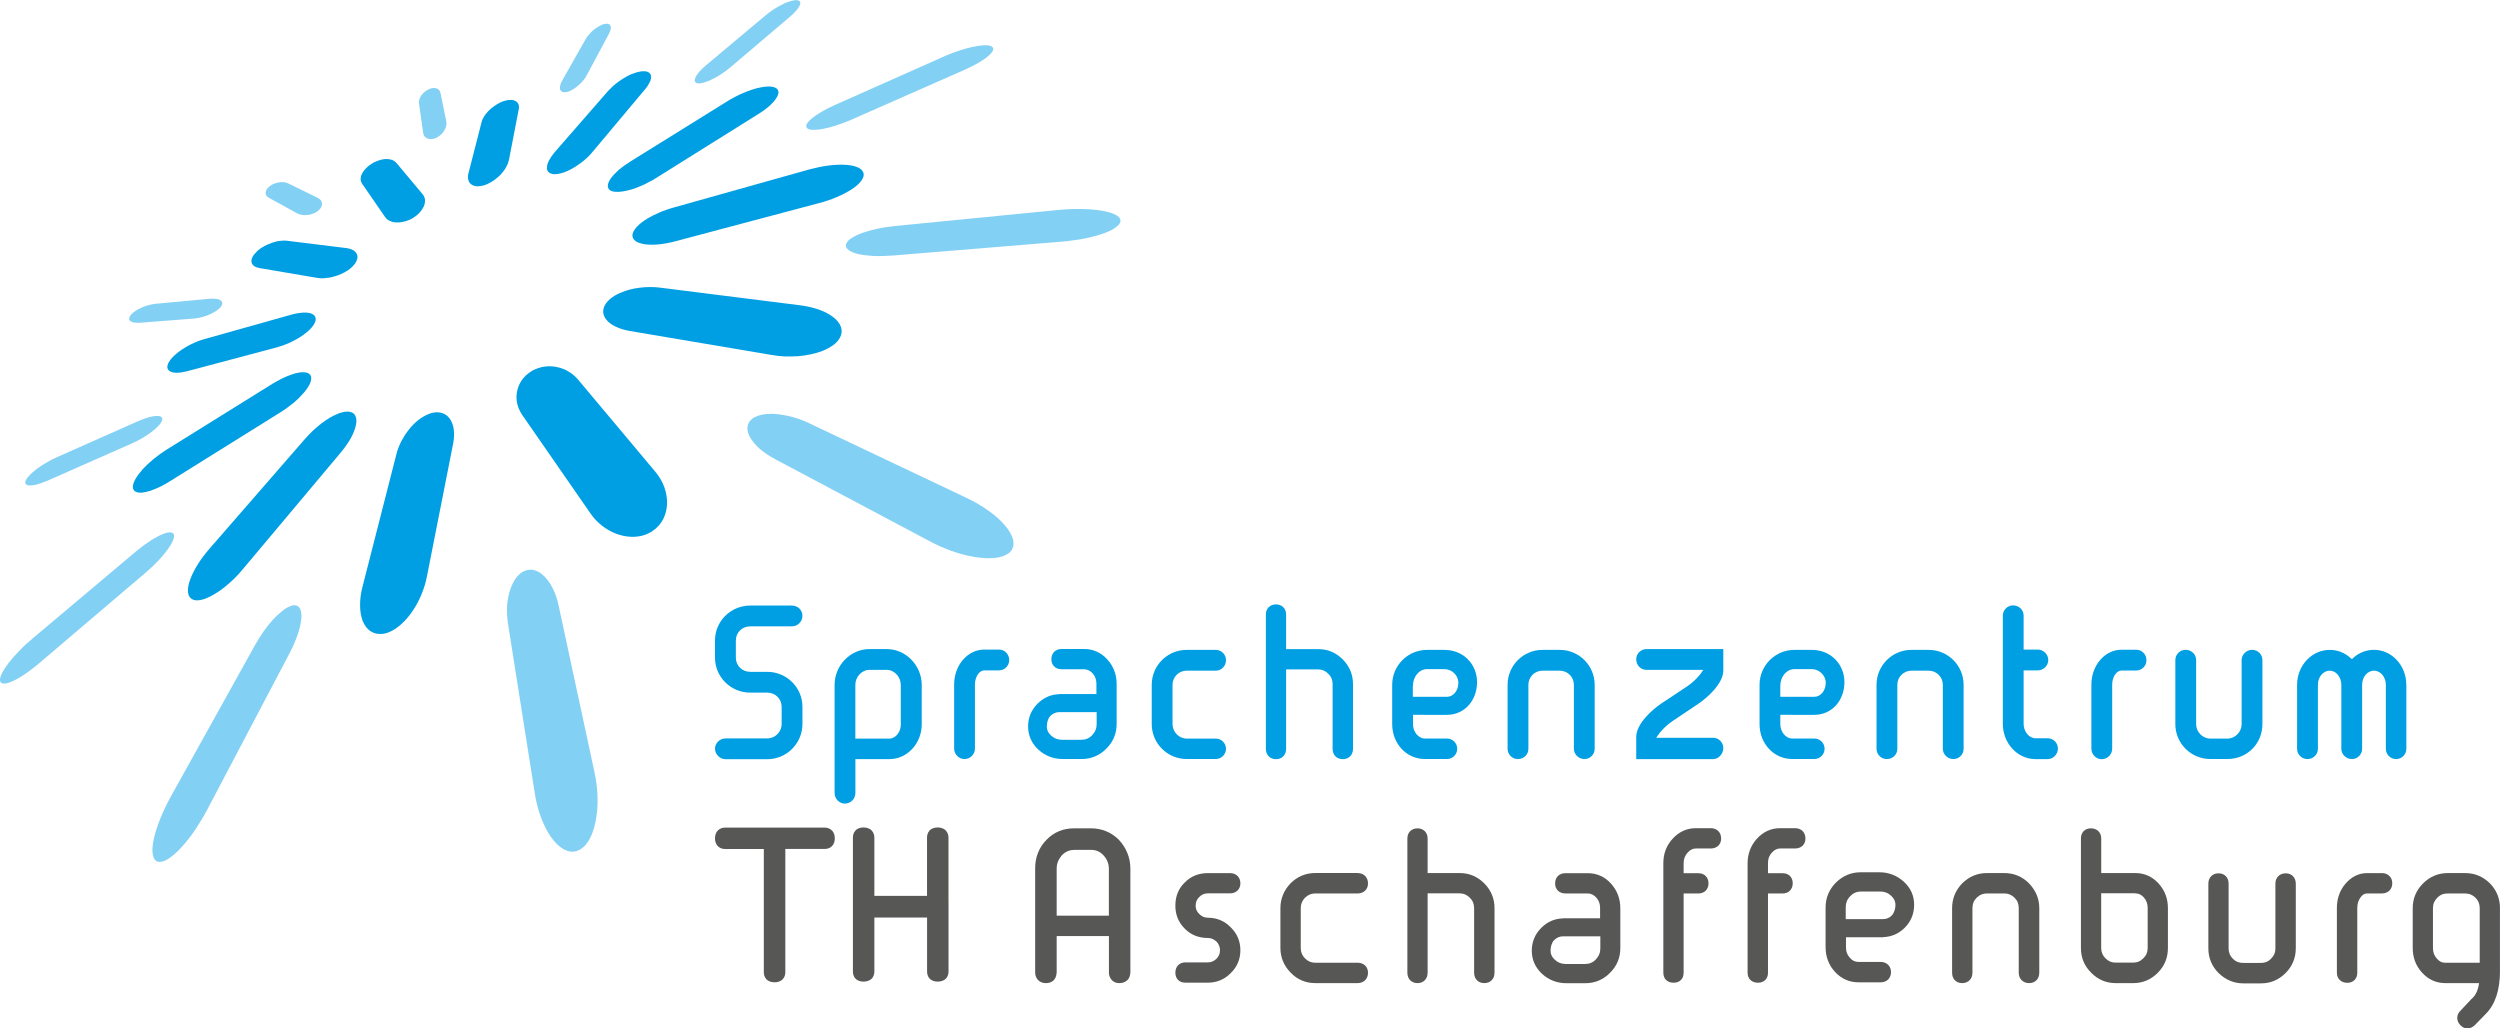 <?xml version="1.0" encoding="UTF-8"?>
<!-- Generator: Adobe Illustrator 26.0.2, SVG Export Plug-In . SVG Version: 6.00 Build 0)  -->
<svg xmlns="http://www.w3.org/2000/svg" xmlns:xlink="http://www.w3.org/1999/xlink" version="1.1" id="Ebene_1" x="0px" y="0px" viewBox="0 0 495.21 203.71" style="enable-background:new 0 0 495.21 203.71;" xml:space="preserve">
<style type="text/css">
	.st0{fill:#83D0F5;}
	.st1{fill:#009FE3;}
	.st2{clip-path:url(#SVGID_00000035532154068299449790000003019276591595604402_);}
	.st3{clip-path:url(#SVGID_00000078008784677472209580000006613638010380848015_);fill:#575756;}
</style>
<g>
	<g>
		<path class="st0" d="M84.86,17.72c-0.29,0.14-0.56,0.32-0.8,0.52c-0.24,0.2-0.45,0.45-0.62,0.68c-0.18,0.26-0.29,0.51-0.37,0.79    c-0.08,0.25-0.13,0.53-0.08,0.75l0.83,5.86c0.04,0.26,0.13,0.5,0.27,0.7c0.18,0.19,0.37,0.34,0.62,0.42    c0.23,0.1,0.49,0.14,0.8,0.12c0.29-0.03,0.59-0.1,0.92-0.26c0.32-0.16,0.64-0.37,0.9-0.61c0.27-0.24,0.5-0.52,0.66-0.81    c0.19-0.29,0.31-0.59,0.38-0.89c0.07-0.3,0.09-0.6,0.05-0.87l-1.17-5.71c-0.04-0.24-0.15-0.44-0.29-0.59    c-0.14-0.16-0.33-0.26-0.55-0.33c-0.22-0.06-0.47-0.07-0.74-0.04C85.41,17.49,85.14,17.57,84.86,17.72"></path>
		<path class="st0" d="M54.09,36.48c-0.04,0.03-0.09,0.06-0.17,0.08c-0.04,0.04-0.1,0.05-0.15,0.09c-0.05,0.03-0.09,0.07-0.15,0.09    c-0.04,0.04-0.11,0.07-0.14,0.11c-0.26,0.18-0.46,0.39-0.61,0.61c-0.14,0.21-0.22,0.43-0.24,0.64c-0.04,0.22,0.02,0.42,0.11,0.61    c0.11,0.18,0.27,0.34,0.51,0.46l5.62,3.1c0.23,0.12,0.48,0.21,0.76,0.26c0.26,0.07,0.57,0.09,0.86,0.09    c0.29-0.01,0.61-0.06,0.88-0.1c0.31-0.08,0.63-0.19,0.89-0.31c0.05-0.03,0.14-0.06,0.19-0.09c0.05-0.04,0.1-0.06,0.16-0.09    c0.06-0.05,0.12-0.07,0.18-0.12c0.07-0.03,0.12-0.07,0.16-0.11c0.29-0.22,0.51-0.47,0.65-0.7c0.13-0.24,0.19-0.49,0.19-0.73    c-0.01-0.23-0.07-0.46-0.22-0.66c-0.15-0.22-0.38-0.37-0.64-0.52l-5.86-2.87c-0.19-0.1-0.42-0.16-0.67-0.2    c-0.24-0.04-0.49-0.06-0.76-0.04c-0.27,0.02-0.53,0.06-0.8,0.14C54.58,36.27,54.33,36.37,54.09,36.48"></path>
		<path class="st0" d="M118.96,5.05c-0.28,0.12-0.57,0.29-0.85,0.49c-0.3,0.19-0.56,0.41-0.84,0.65c-0.24,0.25-0.49,0.51-0.71,0.78    c-0.23,0.27-0.42,0.56-0.59,0.85l-4.58,8.09c-0.22,0.38-0.37,0.73-0.42,1.06c-0.08,0.3-0.07,0.57,0,0.78    c0.08,0.22,0.24,0.37,0.44,0.45c0.21,0.1,0.5,0.1,0.84,0.03c0.05-0.02,0.1-0.02,0.17-0.05c0.07-0.01,0.13-0.05,0.18-0.05    c0.08-0.02,0.13-0.04,0.21-0.06c0.04-0.04,0.1-0.07,0.18-0.09c0.29-0.14,0.61-0.33,0.93-0.55c0.3-0.23,0.62-0.48,0.93-0.76    c0.28-0.27,0.56-0.57,0.81-0.89c0.25-0.32,0.46-0.64,0.61-0.96l4.37-8.16c0.18-0.36,0.3-0.68,0.34-0.94    c0.07-0.26,0.01-0.48-0.07-0.65c-0.09-0.17-0.25-0.29-0.44-0.34c-0.22-0.04-0.5-0.04-0.81,0.03c-0.05,0-0.12,0.03-0.16,0.04    c-0.05,0.02-0.12,0.04-0.18,0.07c-0.06,0-0.11,0.04-0.17,0.06C119.07,4.98,119.02,5.01,118.96,5.05"></path>
		<path class="st0" d="M27.89,61.01c-0.2,0.08-0.41,0.19-0.59,0.3c-0.19,0.1-0.36,0.22-0.53,0.32c-0.16,0.11-0.31,0.23-0.45,0.35    c-0.13,0.11-0.26,0.22-0.35,0.35c-0.23,0.24-0.33,0.49-0.38,0.7c-0.03,0.21,0.04,0.39,0.18,0.51c0.17,0.17,0.39,0.27,0.72,0.33    c0.3,0.06,0.69,0.08,1.15,0.07L38.4,63.1c0.27-0.02,0.54-0.06,0.83-0.11c0.27-0.07,0.55-0.12,0.84-0.19    c0.27-0.08,0.55-0.17,0.83-0.26c0.27-0.1,0.53-0.22,0.78-0.32c0.21-0.12,0.44-0.21,0.63-0.33c0.22-0.11,0.41-0.23,0.58-0.36    c0.17-0.09,0.34-0.23,0.47-0.36c0.16-0.12,0.28-0.25,0.39-0.38c0.19-0.28,0.28-0.52,0.28-0.73c0-0.23-0.12-0.41-0.33-0.56    c-0.2-0.13-0.49-0.25-0.85-0.29c-0.38-0.07-0.81-0.06-1.32-0.03l-10.73,1c-0.25,0.03-0.49,0.07-0.73,0.11    c-0.25,0.05-0.51,0.11-0.76,0.19c-0.24,0.06-0.49,0.14-0.73,0.24C28.37,60.79,28.12,60.89,27.89,61.01"></path>
		<path class="st0" d="M155.33,0.69c-0.3,0.16-0.59,0.3-0.91,0.47c-0.34,0.18-0.64,0.36-0.95,0.55c-0.32,0.2-0.62,0.42-0.92,0.64    c-0.31,0.21-0.59,0.44-0.9,0.69l-11.74,9.84c-0.55,0.46-0.99,0.9-1.36,1.3c-0.37,0.43-0.62,0.8-0.78,1.14    c-0.14,0.32-0.19,0.6-0.13,0.8c0.07,0.2,0.26,0.35,0.57,0.39c0.14,0.02,0.31,0.02,0.47-0.01c0.19-0.01,0.39-0.05,0.6-0.1    c0.21-0.06,0.42-0.12,0.67-0.23c0.24-0.06,0.47-0.17,0.73-0.28c0.31-0.14,0.64-0.31,0.97-0.48c0.33-0.17,0.67-0.38,1.01-0.59    c0.32-0.21,0.66-0.43,0.99-0.68c0.32-0.23,0.65-0.49,0.95-0.74l11.92-10.12c0.53-0.44,0.96-0.87,1.26-1.26    c0.35-0.38,0.54-0.74,0.67-1.02c0.11-0.3,0.11-0.53-0.02-0.69c-0.09-0.18-0.33-0.26-0.69-0.28c-0.12-0.01-0.29,0.01-0.46,0.04    c-0.19,0.04-0.38,0.09-0.59,0.13c-0.21,0.07-0.43,0.14-0.67,0.21C155.81,0.48,155.58,0.58,155.33,0.69"></path>
		<path class="st0" d="M27.49,83.37c-0.02,0-0.03,0-0.05,0.01c-0.02,0.01-0.02,0-0.02,0.02c0,0-0.03,0-0.04,0.02    c-0.01,0-0.03,0-0.04,0.01l-16.13,7.16c-0.7,0.3-1.4,0.68-2.07,1.08c-0.67,0.37-1.29,0.79-1.85,1.21    c-0.56,0.41-1.01,0.83-1.4,1.22c-0.38,0.4-0.66,0.75-0.79,1.08c-0.14,0.31-0.12,0.56,0.03,0.71c0.13,0.18,0.39,0.26,0.77,0.27    c0.36,0.01,0.84-0.04,1.41-0.19c0.56-0.16,1.2-0.39,1.93-0.69c0,0,0.01-0.01,0.03-0.01l0.03-0.01c0.01-0.01,0.03-0.01,0.05-0.02    c0-0.01,0-0.01,0.03-0.01l16.57-7.32c0.77-0.33,1.52-0.73,2.21-1.11c0.7-0.41,1.34-0.84,1.9-1.27c0.55-0.42,1.03-0.84,1.37-1.23    c0.37-0.39,0.6-0.76,0.69-1.06c0.08-0.31,0.01-0.52-0.18-0.66c-0.2-0.15-0.52-0.2-0.95-0.2c-0.42,0.03-0.92,0.11-1.52,0.27    C28.89,82.82,28.21,83.06,27.49,83.37"></path>
		<path class="st0" d="M187.17,11.1c-0.04,0.02-0.05,0.02-0.07,0.03c-0.02,0.01-0.04,0.01-0.05,0.01c-0.03,0.02-0.05,0.02-0.05,0.04    c-0.02,0.01-0.04,0.01-0.04,0.02l-21.7,9.65c-0.97,0.43-1.83,0.87-2.57,1.32c-0.75,0.44-1.39,0.87-1.87,1.28    c-0.5,0.41-0.84,0.8-1.01,1.12c-0.17,0.33-0.16,0.62,0.07,0.82c0.19,0.19,0.59,0.31,1.09,0.34c0.53,0.02,1.19-0.04,1.96-0.18    c0.79-0.14,1.64-0.36,2.54-0.65c0.92-0.28,1.9-0.64,2.88-1.06c0.03,0,0.04-0.01,0.05-0.02c0.02,0,0.03-0.01,0.07-0.03    c0.01,0,0.03,0,0.06,0c0.01-0.03,0.01-0.03,0.04-0.05l22.54-9.93c1.04-0.46,1.98-0.94,2.77-1.41c0.78-0.45,1.44-0.9,1.92-1.34    c0.49-0.41,0.77-0.8,0.9-1.1c0.12-0.31,0.03-0.59-0.29-0.76c-0.3-0.19-0.78-0.25-1.4-0.23c-0.62,0.03-1.39,0.12-2.2,0.29    c-0.84,0.18-1.75,0.42-2.71,0.73C189.11,10.31,188.14,10.68,187.17,11.1"></path>
		<path class="st0" d="M32.21,105.81c-0.35,0.12-0.72,0.33-1.12,0.54c-0.41,0.21-0.83,0.47-1.27,0.74    c-0.44,0.29-0.91,0.62-1.39,0.96c-0.47,0.36-0.97,0.74-1.45,1.14L6.54,126.4c-0.97,0.81-1.87,1.62-2.67,2.47    c-0.82,0.82-1.52,1.64-2.13,2.41c-0.6,0.79-1.06,1.5-1.35,2.09c-0.31,0.63-0.45,1.13-0.37,1.5c0.02,0.17,0.1,0.28,0.21,0.37    c0.11,0.1,0.24,0.14,0.42,0.16c0.18,0.03,0.39,0.01,0.61-0.04c0.25-0.06,0.49-0.12,0.81-0.24c0.36-0.15,0.76-0.33,1.19-0.56    c0.44-0.23,0.9-0.51,1.37-0.83c0.5-0.33,1.01-0.67,1.53-1.08c0.53-0.4,1.08-0.82,1.63-1.3l21.15-18c0.91-0.77,1.75-1.58,2.47-2.35    c0.73-0.77,1.35-1.53,1.85-2.22c0.48-0.67,0.84-1.28,1.04-1.81c0.21-0.51,0.24-0.93,0.09-1.19c-0.09-0.12-0.18-0.22-0.3-0.25    c-0.14-0.07-0.29-0.08-0.49-0.08c-0.19-0.01-0.4,0.04-0.64,0.1C32.75,105.62,32.49,105.68,32.21,105.81"></path>
		<path class="st0" d="M170.25,46.35c-0.37,0.15-0.74,0.33-1.06,0.51c-0.31,0.17-0.59,0.35-0.83,0.52    c-0.24,0.19-0.43,0.37-0.54,0.56c-0.14,0.19-0.24,0.37-0.25,0.56c-0.07,0.39,0.12,0.75,0.57,1.06c0.42,0.3,1.03,0.56,1.86,0.76    c0.83,0.19,1.85,0.31,2.97,0.38c1.17,0.05,2.45,0.02,3.84-0.08l33.35-2.74c0.88-0.07,1.72-0.16,2.54-0.29    c0.81-0.1,1.61-0.23,2.37-0.39c0.75-0.16,1.46-0.33,2.11-0.51c0.67-0.19,1.27-0.39,1.81-0.6c0.48-0.18,0.92-0.39,1.3-0.58    c0.37-0.22,0.69-0.42,0.94-0.64c0.27-0.21,0.47-0.42,0.57-0.63c0.13-0.22,0.17-0.42,0.15-0.63c-0.08-0.45-0.49-0.84-1.17-1.16    c-0.67-0.33-1.64-0.57-2.77-0.76c-1.11-0.16-2.43-0.28-3.86-0.29c-1.43-0.03-2.95,0.04-4.55,0.19l-32.23,3.17    c-0.7,0.07-1.38,0.17-2.04,0.26c-0.66,0.1-1.29,0.23-1.88,0.37c-0.6,0.13-1.17,0.28-1.69,0.45    C171.21,45.99,170.7,46.17,170.25,46.35"></path>
		<path class="st0" d="M57.45,120.09c-0.48,0.18-1.02,0.51-1.57,0.97c-0.58,0.44-1.18,1-1.8,1.67c-0.62,0.68-1.24,1.45-1.84,2.3    c-0.6,0.87-1.2,1.79-1.75,2.8l-16.62,29.9c-0.85,1.52-1.55,3.02-2.12,4.43c-0.58,1.41-0.99,2.74-1.26,3.92    c-0.27,1.21-0.36,2.2-0.26,2.97c0.1,0.81,0.39,1.34,0.87,1.58c0.09,0.05,0.2,0.06,0.29,0.07c0.1,0.01,0.19,0.03,0.29,0.03    c0.11-0.01,0.22-0.02,0.33-0.05c0.11-0.02,0.22-0.04,0.36-0.08c0.55-0.18,1.21-0.59,1.92-1.18c0.71-0.58,1.47-1.34,2.24-2.25    c0.77-0.89,1.56-1.92,2.32-3.09c0.74-1.13,1.49-2.36,2.18-3.66l16.39-31.14c0.63-1.24,1.15-2.44,1.53-3.54    c0.38-1.09,0.61-2.08,0.7-2.91c0.12-0.83,0.06-1.52-0.12-2.04c-0.18-0.48-0.51-0.8-0.97-0.88c-0.08-0.01-0.16-0.01-0.26-0.03    c-0.07,0.01-0.18,0.01-0.26,0.03c-0.07,0.03-0.18,0.03-0.27,0.07C57.66,120.02,57.56,120.06,57.45,120.09"></path>
		<path class="st0" d="M150.01,82.42c-0.14,0.04-0.26,0.1-0.38,0.16c-0.13,0.05-0.24,0.13-0.35,0.17c-0.1,0.07-0.2,0.17-0.31,0.23    c-0.09,0.08-0.18,0.15-0.27,0.24c-0.45,0.46-0.65,1.01-0.65,1.64c0,0.61,0.21,1.27,0.65,1.96c0.41,0.69,1.04,1.42,1.84,2.13    c0.81,0.68,1.84,1.38,3.01,2.01l30.61,16.25c1.32,0.7,2.68,1.31,4.02,1.81c1.35,0.49,2.69,0.89,3.98,1.14    c1.29,0.26,2.49,0.41,3.61,0.41c1.09,0.02,2.06-0.12,2.83-0.37c0.2-0.07,0.37-0.14,0.5-0.22c0.18-0.07,0.34-0.14,0.45-0.24    c0.15-0.08,0.28-0.16,0.4-0.26c0.1-0.11,0.22-0.22,0.31-0.34c0.5-0.64,0.61-1.43,0.4-2.29c-0.23-0.88-0.76-1.83-1.62-2.79    c-0.8-0.96-1.9-1.96-3.2-2.87c-1.28-0.93-2.76-1.8-4.41-2.58l-31.16-14.78c-0.97-0.46-1.96-0.84-2.93-1.12    c-0.97-0.29-1.92-0.49-2.81-0.61c-0.88-0.12-1.71-0.16-2.47-0.1C151.28,82.05,150.58,82.18,150.01,82.42"></path>
		<path class="st0" d="M104.03,113.04c-0.65,0.24-1.24,0.71-1.74,1.36c-0.5,0.64-0.91,1.46-1.23,2.4c-0.31,0.95-0.52,2.02-0.61,3.15    c-0.06,1.17-0.01,2.42,0.19,3.68l5.26,33.31c0.26,1.8,0.7,3.47,1.26,4.97c0.56,1.49,1.23,2.82,1.98,3.89    c0.76,1.09,1.59,1.9,2.47,2.4c0.87,0.48,1.78,0.66,2.63,0.37c0.89-0.29,1.66-0.95,2.29-1.93c0.62-0.98,1.09-2.23,1.4-3.7    c0.3-1.43,0.48-3.05,0.44-4.76c-0.03-1.69-0.23-3.47-0.62-5.26l-7.11-33.03c-0.26-1.24-0.65-2.36-1.13-3.31    c-0.47-0.95-1.03-1.74-1.62-2.35c-0.59-0.6-1.22-1.04-1.9-1.24C105.36,112.78,104.69,112.8,104.03,113.04"></path>
		<path class="st1" d="M74.32,32.06c-0.07,0.03-0.11,0.04-0.18,0.07c-0.04,0.02-0.09,0.05-0.15,0.08c-0.04,0.04-0.11,0.06-0.15,0.1    c-0.07,0.03-0.12,0.07-0.17,0.1c-0.45,0.26-0.86,0.59-1.17,0.92c-0.33,0.33-0.6,0.69-0.78,1.05c-0.19,0.36-0.27,0.71-0.29,1.04    c-0.01,0.33,0.1,0.65,0.27,0.93l4.61,6.68c0.22,0.3,0.48,0.53,0.84,0.7c0.35,0.17,0.72,0.29,1.15,0.32    c0.44,0.04,0.88,0.02,1.37-0.07c0.47-0.08,0.94-0.22,1.46-0.44c0.05-0.03,0.11-0.05,0.18-0.09c0.05-0.04,0.11-0.06,0.19-0.1    c0.04-0.05,0.11-0.07,0.17-0.1c0.07-0.02,0.14-0.06,0.19-0.12c0.54-0.32,0.98-0.7,1.32-1.09c0.36-0.4,0.63-0.84,0.81-1.25    c0.16-0.42,0.22-0.85,0.19-1.23c-0.04-0.4-0.2-0.77-0.45-1.07l-5.25-6.27c-0.22-0.22-0.45-0.4-0.77-0.53    c-0.31-0.1-0.64-0.17-1.02-0.19c-0.35-0.01-0.76,0.02-1.16,0.13C75.14,31.73,74.72,31.87,74.32,32.06"></path>
		<path class="st1" d="M99.1,20.3c-0.43,0.21-0.86,0.47-1.25,0.75c-0.42,0.29-0.79,0.61-1.12,0.95c-0.34,0.35-0.63,0.74-0.86,1.1    c-0.23,0.39-0.41,0.76-0.49,1.14L92.8,34.3c-0.14,0.5-0.14,0.92-0.04,1.3c0.08,0.38,0.27,0.67,0.56,0.89    c0.26,0.23,0.65,0.36,1.08,0.41c0.45,0.03,0.96-0.04,1.52-0.21c0.07-0.02,0.12-0.04,0.19-0.06c0.05-0.03,0.1-0.04,0.16-0.07    c0.06-0.02,0.12-0.04,0.17-0.06c0.06-0.03,0.13-0.05,0.18-0.08c0.49-0.23,0.99-0.53,1.45-0.87c0.46-0.36,0.91-0.74,1.27-1.16    c0.38-0.43,0.71-0.88,0.94-1.33c0.26-0.45,0.43-0.9,0.53-1.36l1.93-9.99c0.11-0.41,0.08-0.78-0.04-1.06    c-0.13-0.29-0.33-0.51-0.62-0.65c-0.26-0.16-0.61-0.22-1.01-0.21c-0.41,0-0.85,0.09-1.37,0.26c-0.04,0.02-0.1,0.04-0.15,0.05    c-0.04,0.02-0.1,0.04-0.15,0.07c-0.05,0.01-0.12,0.04-0.15,0.06C99.19,20.25,99.16,20.27,99.1,20.3"></path>
		<path class="st1" d="M52.94,48.46c-0.21,0.1-0.4,0.21-0.6,0.3c-0.18,0.1-0.37,0.22-0.56,0.34c-0.19,0.12-0.35,0.23-0.5,0.37    c-0.19,0.11-0.33,0.25-0.45,0.4c-0.39,0.37-0.66,0.73-0.83,1.07c-0.18,0.35-0.22,0.68-0.18,0.96c0.05,0.3,0.2,0.56,0.47,0.77    c0.26,0.2,0.64,0.34,1.1,0.43l11.47,1.95c0.34,0.05,0.72,0.08,1.1,0.08c0.39-0.02,0.78-0.06,1.17-0.12    c0.41-0.06,0.83-0.16,1.22-0.29c0.43-0.11,0.81-0.26,1.21-0.44c0.24-0.1,0.45-0.2,0.67-0.33c0.23-0.12,0.44-0.25,0.65-0.38    c0.19-0.14,0.38-0.27,0.57-0.42c0.17-0.17,0.33-0.31,0.48-0.47c0.41-0.42,0.66-0.84,0.78-1.23c0.15-0.38,0.13-0.76-0.01-1.06    c-0.11-0.33-0.36-0.59-0.73-0.82c-0.36-0.21-0.83-0.36-1.38-0.43L56.95,47.7c-0.31-0.04-0.62-0.06-0.96-0.03    c-0.31,0.01-0.66,0.06-1.01,0.11c-0.34,0.07-0.68,0.18-1.04,0.29C53.6,48.19,53.25,48.32,52.94,48.46"></path>
		<path class="st1" d="M124.82,14.8c-0.38,0.17-0.77,0.4-1.16,0.63c-0.39,0.25-0.79,0.48-1.16,0.76c-0.4,0.28-0.74,0.57-1.09,0.88    c-0.33,0.31-0.66,0.63-0.97,0.96l-10.55,12.1c-0.5,0.6-0.88,1.15-1.14,1.65c-0.27,0.52-0.41,0.99-0.4,1.38    c-0.05,0.4,0.08,0.73,0.33,0.95c0.26,0.24,0.63,0.37,1.13,0.4c0.19,0,0.39-0.01,0.6-0.04c0.19-0.03,0.41-0.07,0.63-0.12    c0.21-0.06,0.45-0.12,0.68-0.2c0.22-0.1,0.47-0.19,0.71-0.29c0.43-0.19,0.85-0.42,1.3-0.69c0.42-0.26,0.86-0.55,1.29-0.87    c0.43-0.31,0.83-0.64,1.21-0.99c0.41-0.36,0.75-0.75,1.07-1.13l10.51-12.53c0.45-0.53,0.74-1.04,0.95-1.48    c0.19-0.43,0.26-0.84,0.19-1.15c-0.05-0.33-0.23-0.57-0.51-0.71c-0.27-0.16-0.68-0.23-1.19-0.19c-0.18,0.01-0.37,0.03-0.58,0.08    c-0.19,0.04-0.38,0.08-0.59,0.14c-0.19,0.06-0.4,0.13-0.62,0.22C125.26,14.62,125.05,14.69,124.82,14.8"></path>
		<path class="st1" d="M38.51,67.89c-0.57,0.24-1.13,0.53-1.64,0.83c-0.53,0.31-1.01,0.63-1.46,0.96c-0.43,0.35-0.85,0.68-1.18,1.04    c-0.34,0.33-0.6,0.69-0.8,1.04c-0.23,0.43-0.33,0.81-0.27,1.11c0.07,0.33,0.26,0.57,0.6,0.73c0.31,0.16,0.76,0.24,1.32,0.24    c0.58-0.01,1.25-0.12,2-0.31l17.79-4.73c0.19-0.06,0.4-0.13,0.59-0.19c0.19-0.07,0.37-0.12,0.57-0.17    c0.19-0.06,0.38-0.15,0.56-0.23c0.19-0.07,0.35-0.14,0.55-0.21c0.63-0.27,1.23-0.6,1.8-0.92c0.59-0.34,1.11-0.69,1.56-1.06    c0.48-0.36,0.88-0.73,1.21-1.11c0.33-0.37,0.55-0.73,0.69-1.08c0.19-0.44,0.18-0.83,0.01-1.12c-0.12-0.28-0.45-0.51-0.87-0.64    c-0.44-0.14-0.97-0.18-1.62-0.14c-0.63,0.05-1.37,0.16-2.18,0.39l-17.25,4.85c-0.17,0.04-0.33,0.09-0.49,0.15    c-0.17,0.04-0.32,0.1-0.5,0.16c-0.18,0.05-0.33,0.13-0.5,0.19C38.82,67.73,38.66,67.82,38.51,67.89"></path>
		<path class="st1" d="M146.87,18.57c-0.24,0.11-0.47,0.21-0.7,0.33c-0.24,0.1-0.45,0.22-0.67,0.34c-0.23,0.11-0.46,0.25-0.68,0.38    c-0.24,0.11-0.44,0.25-0.67,0.39l-19.31,12c-0.88,0.54-1.64,1.1-2.29,1.65c-0.62,0.57-1.14,1.11-1.52,1.63    c-0.37,0.5-0.57,0.98-0.62,1.38c-0.04,0.41,0.08,0.75,0.39,0.99c0.26,0.18,0.6,0.3,1.01,0.33c0.41,0.03,0.91,0.03,1.45-0.05    c0.56-0.09,1.16-0.22,1.82-0.4c0.63-0.2,1.3-0.45,2-0.76c0.22-0.1,0.47-0.2,0.7-0.31c0.22-0.13,0.48-0.25,0.7-0.38    c0.26-0.12,0.48-0.25,0.75-0.38c0.22-0.14,0.46-0.29,0.7-0.43l20.21-12.64c0.91-0.56,1.69-1.13,2.3-1.68    c0.61-0.55,1.07-1.09,1.38-1.59c0.3-0.46,0.42-0.88,0.37-1.25c-0.07-0.36-0.3-0.63-0.72-0.8c-0.33-0.12-0.74-0.19-1.2-0.19    c-0.47,0.01-1.01,0.06-1.58,0.18c-0.59,0.11-1.22,0.28-1.85,0.49C148.2,18.02,147.52,18.28,146.87,18.57"></path>
		<path class="st1" d="M56.69,74.6c-0.22,0.1-0.43,0.2-0.67,0.3c-0.22,0.11-0.44,0.22-0.66,0.34c-0.24,0.12-0.47,0.24-0.71,0.38    c-0.23,0.15-0.46,0.29-0.71,0.42L33.12,88.99c-0.97,0.61-1.85,1.24-2.66,1.9c-0.82,0.67-1.55,1.36-2.17,2.03    c-0.6,0.67-1.11,1.35-1.45,1.95c-0.34,0.6-0.53,1.16-0.53,1.61c0.03,0.33,0.14,0.59,0.35,0.78c0.21,0.18,0.54,0.29,0.91,0.32    c0.4,0.04,0.86-0.01,1.39-0.14c0.55-0.11,1.15-0.31,1.78-0.59c0.22-0.08,0.46-0.19,0.69-0.3c0.23-0.1,0.46-0.22,0.7-0.34    c0.24-0.13,0.48-0.26,0.73-0.4c0.24-0.15,0.48-0.28,0.75-0.45l21.88-13.65c1-0.61,1.89-1.28,2.71-1.95    c0.79-0.67,1.47-1.36,2.02-2.01c0.56-0.65,0.96-1.28,1.2-1.82c0.23-0.56,0.3-1.04,0.17-1.42c-0.11-0.27-0.31-0.48-0.59-0.6    c-0.28-0.14-0.64-0.18-1.07-0.18c-0.41,0.01-0.93,0.09-1.49,0.24C57.9,74.12,57.31,74.35,56.69,74.6"></path>
		<path class="st1" d="M130.53,42.14c-0.77,0.32-1.47,0.69-2.13,1.05c-0.63,0.38-1.19,0.77-1.65,1.16c-0.47,0.4-0.84,0.8-1.07,1.18    c-0.27,0.38-0.4,0.77-0.41,1.12c0.01,0.47,0.25,0.83,0.66,1.13c0.43,0.29,1.05,0.49,1.81,0.61c0.78,0.11,1.69,0.11,2.71,0.02    c1.05-0.1,2.21-0.31,3.42-0.64l28.38-7.54c0.3-0.08,0.58-0.17,0.89-0.25c0.3-0.09,0.58-0.18,0.87-0.28    c0.28-0.1,0.56-0.2,0.83-0.29c0.27-0.1,0.55-0.21,0.8-0.32c0.89-0.36,1.73-0.78,2.44-1.21c0.72-0.41,1.32-0.84,1.81-1.28    c0.47-0.43,0.8-0.87,1.01-1.27c0.2-0.42,0.26-0.82,0.1-1.17c-0.15-0.45-0.59-0.82-1.22-1.06c-0.62-0.26-1.47-0.41-2.44-0.46    c-0.97-0.05-2.07,0.01-3.25,0.15c-1.18,0.16-2.44,0.42-3.74,0.76l-26.91,7.56c-0.25,0.08-0.51,0.14-0.78,0.23    c-0.25,0.08-0.48,0.17-0.73,0.25c-0.24,0.08-0.48,0.18-0.73,0.26C130.99,41.96,130.77,42.04,130.53,42.14"></path>
		<path class="st1" d="M66.78,82.02c-0.49,0.21-1,0.46-1.52,0.76c-0.52,0.33-1.07,0.69-1.6,1.1c-0.56,0.43-1.08,0.89-1.63,1.38    c-0.54,0.52-1.06,1.05-1.58,1.64L41.6,108.57c-0.93,1.06-1.73,2.11-2.39,3.17c-0.65,1.03-1.15,2.01-1.49,2.93    c-0.35,0.92-0.52,1.73-0.49,2.41c0.02,0.7,0.23,1.21,0.69,1.53c0.16,0.09,0.34,0.19,0.55,0.25c0.2,0.04,0.43,0.06,0.67,0.06    c0.23-0.02,0.5-0.04,0.8-0.12c0.27-0.05,0.56-0.15,0.87-0.27c0.54-0.22,1.13-0.5,1.73-0.88c0.62-0.35,1.26-0.8,1.9-1.31    c0.64-0.5,1.28-1.09,1.93-1.7c0.63-0.61,1.24-1.29,1.84-2.02l19.3-22.99c0.79-0.96,1.45-1.9,1.96-2.79    c0.48-0.89,0.82-1.71,0.98-2.43c0.19-0.7,0.19-1.32,0.04-1.8c-0.15-0.47-0.45-0.82-0.95-0.98c-0.17-0.05-0.37-0.08-0.58-0.1    c-0.2-0.01-0.42,0-0.66,0.03c-0.23,0.04-0.47,0.09-0.71,0.17C67.33,81.8,67.05,81.89,66.78,82.02"></path>
		<path class="st1" d="M123.05,57.95c-0.34,0.12-0.65,0.27-0.94,0.43c-0.29,0.16-0.58,0.31-0.81,0.5c-0.26,0.18-0.49,0.37-0.68,0.56    c-0.22,0.2-0.41,0.41-0.56,0.63c-0.41,0.56-0.59,1.14-0.58,1.7c0.03,0.57,0.25,1.11,0.66,1.6c0.41,0.5,1.02,0.95,1.81,1.33    c0.79,0.39,1.75,0.68,2.84,0.87l27.99,4.73c0.9,0.17,1.81,0.26,2.7,0.31c0.91,0.01,1.79,0.01,2.66-0.06    c0.88-0.06,1.72-0.2,2.5-0.37c0.82-0.17,1.56-0.4,2.25-0.66c0.43-0.16,0.81-0.33,1.17-0.54c0.35-0.19,0.7-0.41,0.98-0.61    c0.32-0.23,0.56-0.47,0.81-0.72c0.2-0.23,0.39-0.5,0.53-0.76c0.39-0.72,0.44-1.44,0.2-2.12c-0.23-0.69-0.74-1.34-1.49-1.92    c-0.74-0.57-1.67-1.09-2.81-1.5c-1.12-0.39-2.41-0.71-3.81-0.88l-27.71-3.49c-0.69-0.1-1.38-0.13-2.07-0.12    c-0.69,0.01-1.36,0.04-2.03,0.14c-0.67,0.06-1.3,0.21-1.9,0.36C124.17,57.52,123.58,57.71,123.05,57.95"></path>
		<path class="st1" d="M84.77,82.07c-0.65,0.27-1.34,0.68-1.97,1.18c-0.65,0.53-1.27,1.15-1.82,1.86c-0.56,0.71-1.06,1.49-1.5,2.31    c-0.41,0.86-0.78,1.74-0.99,2.67l-6.66,26.04c-0.36,1.35-0.52,2.62-0.5,3.78c-0.01,1.19,0.19,2.22,0.51,3.1    c0.37,0.87,0.87,1.55,1.52,2c0.66,0.45,1.45,0.65,2.36,0.55c0.12-0.01,0.2-0.01,0.28-0.03c0.11-0.02,0.19-0.04,0.3-0.07    c0.08-0.01,0.19-0.05,0.27-0.07c0.1-0.03,0.19-0.06,0.3-0.09c0.83-0.31,1.65-0.83,2.47-1.53c0.79-0.69,1.57-1.56,2.26-2.56    c0.69-0.98,1.3-2.07,1.8-3.26c0.5-1.15,0.89-2.38,1.14-3.63l5.23-26.5c0.2-1.04,0.22-1.97,0.11-2.8c-0.11-0.8-0.38-1.5-0.75-2.03    c-0.36-0.53-0.84-0.92-1.42-1.13c-0.58-0.21-1.27-0.26-2.01-0.1c-0.07,0.02-0.16,0.04-0.24,0.05c-0.07,0.03-0.15,0.04-0.22,0.07    c-0.07,0.03-0.14,0.04-0.21,0.08C84.93,82.01,84.86,82.04,84.77,82.07"></path>
		<path class="st1" d="M106.16,73.09c-0.1,0.03-0.18,0.07-0.26,0.11c-0.08,0.05-0.18,0.08-0.27,0.12c-0.07,0.06-0.16,0.09-0.25,0.15    c-0.08,0.04-0.17,0.1-0.26,0.16c-0.72,0.46-1.31,1.03-1.77,1.69c-0.44,0.65-0.76,1.38-0.91,2.14c-0.17,0.77-0.18,1.58-0.01,2.38    c0.16,0.8,0.5,1.59,1.01,2.35l13.55,19.55c0.63,0.91,1.4,1.72,2.24,2.38c0.85,0.66,1.78,1.2,2.73,1.57c0.98,0.37,2,0.6,3,0.64    c0.99,0.04,1.98-0.09,2.9-0.42c0.11-0.06,0.24-0.11,0.34-0.16c0.13-0.04,0.23-0.1,0.35-0.17c0.12-0.03,0.23-0.11,0.35-0.16    c0.11-0.08,0.21-0.13,0.33-0.22c0.92-0.6,1.64-1.41,2.12-2.34c0.47-0.92,0.75-1.95,0.78-3.04c0.04-1.09-0.14-2.2-0.52-3.28    c-0.4-1.1-1-2.15-1.82-3.12l-15.31-18.26c-0.55-0.63-1.16-1.16-1.81-1.53c-0.66-0.42-1.36-0.69-2.12-0.87    c-0.74-0.18-1.48-0.24-2.23-0.19C107.6,72.63,106.85,72.79,106.16,73.09"></path>
	</g>
	<path class="st1" d="M405.61,146.24h-2.41c-1.27,0-2.35-1.31-2.35-2.86v-10.59h2.79c1.13,0,2.09-0.93,2.09-2.03   c0-1.15-0.94-2.09-2.09-2.09h-2.79v-6.72c0-1.14-0.92-2.03-2.09-2.03c-1.12,0-2.03,0.91-2.03,2.03v21.44c0,3.85,2.9,6.98,6.47,6.98   h2.41c1.1,0,2.03-0.96,2.03-2.09C407.64,147.15,406.73,146.24,405.61,146.24z"></path>
	<path class="st1" d="M158.95,139.99c0-3.81-3.13-6.91-6.98-6.91h-3.36c-1.6,0-2.85-1.23-2.85-2.79v-3.43   c0-1.57,1.25-2.79,2.85-2.79h8.25c1.15,0,2.09-0.94,2.09-2.09c0-1.14-0.92-2.03-2.09-2.03h-8.25c-3.85,0-6.98,3.1-6.98,6.91v3.43   c0,3.81,3.13,6.91,6.98,6.91h3.36c1.6,0,2.86,1.23,2.86,2.79v3.42c0,1.57-1.28,2.86-2.86,2.86h-8.25c-1.13,0-2.09,0.93-2.09,2.03   c0,1.11,0.98,2.09,2.09,2.09h8.25c3.85,0,6.98-3.13,6.98-6.98V139.99z"></path>
	<path class="st1" d="M197.88,128.67h-2.92c-3.29,0-5.96,3.1-5.96,6.91v12.69c0,1.13,0.93,2.09,2.03,2.09   c1.16,0,2.09-0.94,2.09-2.09v-12.69c0-1.49,0.86-2.79,1.84-2.79h2.92c1.12,0,2.03-0.91,2.03-2.03   C199.91,129.59,199.02,128.67,197.88,128.67z"></path>
	<path class="st1" d="M240.82,146.3h-5.77c-1.51,0-2.79-1.31-2.79-2.86v-7.8c0-1.54,1.25-2.79,2.79-2.79h5.77   c1.14,0,2.03-0.92,2.03-2.09c0-1.12-0.91-2.03-2.03-2.03h-5.77c-3.81,0-6.91,3.1-6.91,6.91v7.8c0,3.81,3.1,6.91,6.91,6.91h5.77   c1.12,0,2.03-0.91,2.03-2.03C242.84,147.21,241.94,146.3,240.82,146.3z"></path>
	<path class="st1" d="M315.88,135.64c0-3.81-3.1-6.91-6.91-6.91h-3.43c-3.81,0-6.91,3.1-6.91,6.91v12.69c0,1.12,0.91,2.03,2.03,2.03   c1.17,0,2.09-0.89,2.09-2.03v-12.69c0-1.54,1.25-2.79,2.79-2.79h3.43c1.54,0,2.79,1.25,2.79,2.79v12.69c0,1.1,0.96,2.03,2.09,2.03   c1.12,0,2.03-0.91,2.03-2.03V135.64z"></path>
	<path class="st1" d="M339.33,146.14h-11.26l0.42-0.6c0.24-0.36,1.18-1.6,2.89-2.76l5.01-3.36c1.72-1.14,4.97-4,4.97-6.6v-4.25   h-15.22c-1.12,0-2.03,0.91-2.03,2.03c0,1.17,0.89,2.09,2.03,2.09h11.26l-0.42,0.6c-0.31,0.44-1.21,1.59-2.83,2.7l-5.08,3.37   c-1.72,1.14-4.96,4-4.96,6.6v4.41h15.22c1.12,0,2.03-1.07,2.03-2.19C341.36,147.05,340.45,146.14,339.33,146.14z"></path>
	<path class="st1" d="M388.96,135.64c0-3.81-3.1-6.91-6.91-6.91h-3.43c-3.81,0-6.91,3.1-6.91,6.91v12.69c0,1.12,0.91,2.03,2.03,2.03   c1.17,0,2.09-0.89,2.09-2.03v-12.69c0-1.54,1.25-2.79,2.79-2.79h3.43c1.54,0,2.79,1.25,2.79,2.79v12.69c0,1.1,0.96,2.03,2.09,2.03   c1.12,0,2.03-0.91,2.03-2.03V135.64z"></path>
	<path class="st1" d="M423.15,128.7h-2.92c-3.29,0-5.96,3.1-5.96,6.91v12.69c0,1.13,0.93,2.09,2.03,2.09c1.15,0,2.09-0.94,2.09-2.09   v-12.69c0-1.49,0.86-2.79,1.84-2.79h2.92c1.12,0,2.03-0.91,2.03-2.03C425.18,129.62,424.29,128.7,423.15,128.7z"></path>
	<path class="st1" d="M448.15,130.75c0-1.12-0.91-2.03-2.03-2.03c-1.13,0-2.09,0.93-2.09,2.03v12.69c0,1.55-1.28,2.86-2.79,2.86   h-3.43c-1.51,0-2.79-1.31-2.79-2.86v-12.69c0-1.14-0.92-2.03-2.09-2.03c-1.12,0-2.03,0.91-2.03,2.03v12.69   c0,3.81,3.1,6.91,6.91,6.91h3.43c3.87,0,6.91-3.04,6.91-6.91V130.75z"></path>
	<path class="st1" d="M476.65,135.63c0-3.81-2.87-6.91-6.4-6.91c-1.53,0-3.04,0.59-4.12,1.61l-0.26,0.24l-0.26-0.23   c-1.18-1.06-2.6-1.61-4.12-1.61c-3.57,0-6.47,3.1-6.47,6.91v12.69c0,1.12,0.91,2.03,2.03,2.03c1.17,0,2.09-0.89,2.09-2.03v-12.69   c0-1.54,1.05-2.79,2.35-2.79c1.24,0,2.29,1.28,2.29,2.79v12.69c0,1.1,0.96,2.03,2.09,2.03c1.12,0,2.03-0.91,2.03-2.03v-12.69   c0-1.54,1.05-2.79,2.35-2.79c1.29,0,2.35,1.25,2.35,2.79v12.69c0,1.12,0.91,2.03,2.03,2.03c1.12,0,2.03-0.91,2.03-2.03V135.63z"></path>
	<path class="st1" d="M282.23,141.6h3.15h1.23c3.53,0,5.97-2.9,5.97-6.47c0-3.53-2.67-6.4-6.48-6.4h-3.42   c-3.81,0-6.91,3.1-6.91,6.91v7.8c0,3.88,2.84,6.91,6.47,6.91h4.38c1.12,0,2.03-0.91,2.03-2.03c0-1.12-0.91-2.03-2.03-2.03h-4.38   c-1.27,0-2.35-1.31-2.35-2.86v-1.84H282.23z M279.88,135.85c0-1.82,1.25-3.31,2.79-3.31h3.42c1.51,0,2.79,1.24,2.79,2.71   c0,1.56-1,2.78-2.29,2.78h-1.23h-3.15h-2.35V135.85z"></path>
	<path class="st1" d="M355,141.6h3.15h1.23c3.53,0,5.97-2.9,5.97-6.47c0-3.53-2.67-6.4-6.48-6.4h-3.42c-3.81,0-6.91,3.1-6.91,6.91   v7.8c0,3.88,2.84,6.91,6.47,6.91h4.38c1.12,0,2.03-0.91,2.03-2.03c0-1.12-0.91-2.03-2.03-2.03H355c-1.27,0-2.35-1.31-2.35-2.86   v-1.84H355z M352.65,135.85c0-1.82,1.25-3.31,2.79-3.31h3.42c1.51,0,2.79,1.24,2.79,2.71c0,1.56-1,2.78-2.29,2.78h-1.23H355h-2.35   V135.85z"></path>
	<g>
		<defs>
			<rect id="SVGID_1_" x="141.62" y="163.91" width="353.58" height="39.79"></rect>
		</defs>
		<clipPath id="SVGID_00000027590868661519275460000003022611326746844805_">
			<use xlink:href="#SVGID_1_" style="overflow:visible;"></use>
		</clipPath>
		<g style="clip-path:url(#SVGID_00000027590868661519275460000003022611326746844805_);">
			<defs>
				<rect id="SVGID_00000057828699750529148280000013130807906339329966_" x="141.62" y="163.91" width="353.58" height="39.79"></rect>
			</defs>
			<clipPath id="SVGID_00000112608355744052587800000006655912924177550775_">
				<use xlink:href="#SVGID_00000057828699750529148280000013130807906339329966_" style="overflow:visible;"></use>
			</clipPath>
			<path style="clip-path:url(#SVGID_00000112608355744052587800000006655912924177550775_);fill:#575756;" d="M495.21,179.92v12.37     c0,3.83-0.95,6.68-2.81,8.54l-2.18,2.24c-0.43,0.4-0.92,0.65-1.43,0.65c-0.54,0-1.02-0.21-1.43-0.65     c-0.41-0.4-0.62-0.92-0.62-1.46c0-0.56,0.27-1.1,0.76-1.53l2.02-2.16c0.3-0.27,0.94-0.76,1.35-2.21     c0.08-0.24,0.13-0.57,0.19-0.97h-6.76c-1.78-0.03-3.29-0.7-4.55-2.1c-1.24-1.37-1.83-2.99-1.83-4.85v-7.9     c0-1.88,0.67-3.53,2.05-4.9c1.35-1.35,2.99-2.05,4.9-2.05h3.39c1.97,0,3.61,0.7,4.99,2.08     C494.56,176.36,495.21,178.03,495.21,179.92 M491.19,190.69v-0.21v-10.59c0-0.83-0.27-1.51-0.84-2.07     c-0.59-0.57-1.24-0.84-2.1-0.84h-3.39c-0.86,0-1.51,0.27-2.07,0.84c-0.57,0.59-0.86,1.24-0.86,2.07v7.9     c0,0.83,0.24,1.51,0.78,2.1c0.49,0.57,1,0.81,1.62,0.81H491.19z"></path>
			<path style="clip-path:url(#SVGID_00000112608355744052587800000006655912924177550775_);fill:#575756;" d="M471.79,172.94     c1.24,0,2.08,0.83,2.08,2.02c0,1.21-0.84,2.02-2.08,2.02h-2.91c-0.48,0-0.89,0.22-1.26,0.73c-0.46,0.6-0.68,1.29-0.68,2.18v12.8     c0,1.18-0.78,1.99-1.99,1.99c-1.21,0-2.05-0.81-2.05-1.99v-12.85c0-1.83,0.57-3.47,1.7-4.79c1.18-1.38,2.64-2.1,4.28-2.1H471.79z     "></path>
			<path style="clip-path:url(#SVGID_00000112608355744052587800000006655912924177550775_);fill:#575756;" d="M454.76,175.04v12.8     c0,1.88-0.67,3.56-2.02,4.9c-1.35,1.35-2.96,2.05-4.87,2.05h-3.48c-1.89,0-3.56-0.7-4.93-2.05c-1.35-1.35-2.02-3.02-2.02-4.9     v-12.8c0-1.21,0.81-2.05,2.02-2.05c1.21,0,1.99,0.84,1.99,2.05v12.8c0,0.83,0.27,1.51,0.86,2.07c0.56,0.59,1.21,0.83,2.07,0.83     h3.48c0.78,0,1.43-0.24,1.99-0.83c0.6-0.59,0.87-1.24,0.87-2.07v-12.8c0-1.21,0.83-2.05,2.05-2.05     C453.95,172.99,454.76,173.83,454.76,175.04"></path>
			<path style="clip-path:url(#SVGID_00000112608355744052587800000006655912924177550775_);fill:#575756;" d="M429.43,179.89v7.9     c0,1.88-0.64,3.53-1.99,4.88c-1.34,1.37-2.99,2.07-4.87,2.07h-3.5c-1.88,0-3.53-0.7-4.85-2.07c-1.37-1.35-2.02-2.99-2.02-4.88     v-21.72c0-1.19,0.79-1.99,1.97-1.99c1.21,0,2.05,0.81,2.05,1.99v6.87H423c1.8,0,3.34,0.7,4.61,2.1     C428.84,176.41,429.43,178.03,429.43,179.89 M425.42,187.78v-7.9c0-0.86-0.24-1.53-0.78-2.13c-0.49-0.54-1-0.78-1.67-0.78v-0.03     h-6.76v10.83c0,0.81,0.27,1.48,0.84,2.05c0.59,0.59,1.21,0.86,1.99,0.86h3.47c0.84,0,1.48-0.27,2.05-0.86     C425.15,189.26,425.42,188.59,425.42,187.78"></path>
			<path style="clip-path:url(#SVGID_00000112608355744052587800000006655912924177550775_);fill:#575756;" d="M403.95,179.89v12.8     c0,1.21-0.81,2.05-2.02,2.05c-1.19,0-2.05-0.84-2.05-2.05v-12.8c0-0.83-0.24-1.48-0.84-2.07c-0.57-0.57-1.24-0.84-1.97-0.84     h-3.48c-0.81,0-1.48,0.27-2.04,0.84c-0.59,0.59-0.84,1.24-0.84,2.07v12.8c0,1.21-0.83,2.05-2.04,2.05     c-1.21,0-1.99-0.84-1.99-2.05v-12.8c0-1.88,0.67-3.53,1.99-4.9c1.37-1.35,2.99-2.05,4.9-2.05h3.47c1.88,0,3.56,0.7,4.88,2.05     C403.24,176.36,403.95,178,403.95,179.89"></path>
			<path style="clip-path:url(#SVGID_00000112608355744052587800000006655912924177550775_);fill:#575756;" d="M379.16,179.22     c0,1.78-0.62,3.31-1.86,4.55c-1.21,1.19-2.61,1.8-4.28,1.86v0.03h-7.36v2.02c0,0.83,0.24,1.48,0.78,2.05     c0.48,0.57,1.02,0.81,1.7,0.81h4.39c1.21,0,2.05,0.84,2.05,2.02c0,1.21-0.84,2.02-2.05,2.02h-4.39c-1.83,0-3.42-0.7-4.69-2.1     c-1.21-1.34-1.83-2.99-1.83-4.85v-7.87c0-1.91,0.7-3.58,2.04-4.93c1.37-1.35,3.02-2.05,4.91-2.05h3.69c1.89,0,3.5,0.65,4.85,1.86     C378.49,175.9,379.16,177.44,379.16,179.22 M374.74,181.32c0.48-0.51,0.72-1.35,0.72-2.08c0-0.7-0.29-1.27-0.83-1.78     c-0.62-0.59-1.32-0.86-2.16-0.86h-3.85c-0.84,0-1.53,0.3-2.15,0.94c-0.59,0.62-0.86,1.32-0.86,2.18v2.34h7.33     C373.69,182.07,374.26,181.83,374.74,181.32"></path>
			<path style="clip-path:url(#SVGID_00000112608355744052587800000006655912924177550775_);fill:#575756;" d="M355.58,164.05     c1.24,0,2.05,0.83,2.05,2.05c0,1.16-0.81,1.97-2.05,1.97h-2.97c-0.64,0-1.15,0.3-1.64,0.83c-0.54,0.57-0.76,1.24-0.76,2.1v1.97     h2.91c1.18,0,1.99,0.78,1.99,1.99c0,1.21-0.81,2.02-1.99,2.02h-2.91v15.74c0,1.19-0.81,1.94-1.99,1.94     c-1.21,0-2.05-0.75-2.05-1.97V171c0-1.86,0.62-3.5,1.83-4.85c1.27-1.4,2.83-2.1,4.61-2.1H355.58z"></path>
			<path style="clip-path:url(#SVGID_00000112608355744052587800000006655912924177550775_);fill:#575756;" d="M338.88,164.05     c1.24,0,2.05,0.83,2.05,2.05c0,1.16-0.81,1.97-2.05,1.97h-2.96c-0.61,0-1.13,0.27-1.64,0.83c-0.51,0.57-0.78,1.24-0.78,2.1v1.97     h2.94c1.16,0,1.99,0.81,1.99,2.02c0,1.18-0.81,1.99-1.99,1.99h-2.94v15.71c0,1.21-0.78,1.97-1.97,1.97     c-1.24,0-2.05-0.75-2.05-1.97V171c0-1.86,0.59-3.5,1.83-4.85c1.27-1.4,2.83-2.1,4.61-2.1H338.88z"></path>
			<path style="clip-path:url(#SVGID_00000112608355744052587800000006655912924177550775_);fill:#575756;" d="M320.96,179.94v7.87     c0,1.89-0.67,3.55-2.05,4.9c-1.34,1.37-3.02,2.05-4.9,2.05h-3.69c-1.89,0-3.5-0.62-4.85-1.84c-1.35-1.26-2.05-2.8-2.05-4.61     c0-1.75,0.65-3.29,1.89-4.53c1.21-1.19,2.61-1.81,4.26-1.86v-0.03l7.38,0v-2.05c0-0.81-0.24-1.48-0.75-2.05     c-0.51-0.54-1.05-0.81-1.72-0.81h-4.39c-1.24,0-2.05-0.81-2.05-1.97c0-1.24,0.81-2.05,2.05-2.05h4.39c1.83,0,3.42,0.7,4.66,2.1     C320.37,176.44,320.96,178.06,320.96,179.94 M317,187.84v-2.37h-7.35c-0.73,0-1.3,0.27-1.81,0.76c-0.49,0.51-0.7,1.35-0.7,2.1     c0,0.7,0.27,1.24,0.84,1.78c0.62,0.57,1.32,0.84,2.16,0.84h3.83c0.83,0,1.56-0.27,2.15-0.92C316.73,189.37,317,188.7,317,187.84"></path>
			<path style="clip-path:url(#SVGID_00000112608355744052587800000006655912924177550775_);fill:#575756;" d="M296.04,179.89v12.8     c0,1.21-0.81,2.05-2.02,2.05c-1.21,0-2.02-0.84-2.02-2.05v-12.8c0-0.83-0.27-1.51-0.86-2.07c-0.56-0.56-1.21-0.86-2.02-0.86     h-6.33v15.73c0,1.21-0.81,2.05-1.99,2.05c-1.22,0-2.02-0.84-2.02-2.05v-17.7v-8.92c0-1.16,0.81-1.99,2.02-1.99     c1.16,0,1.99,0.83,1.99,1.99v6.87h6.38c1.89,0,3.5,0.7,4.85,2.05C295.37,176.36,296.04,178,296.04,179.89"></path>
			<path style="clip-path:url(#SVGID_00000112608355744052587800000006655912924177550775_);fill:#575756;" d="M268.93,172.94     c1.21,0,2.05,0.83,2.05,2.05c0,1.19-0.84,1.99-2.05,1.99h-8.41c-0.78,0-1.42,0.27-2.02,0.84c-0.56,0.59-0.84,1.24-0.84,2.07v7.9     c0,0.81,0.27,1.48,0.84,2.05c0.59,0.59,1.24,0.86,2.02,0.86h8.41c1.21,0,2.05,0.81,2.05,1.99c0,1.21-0.84,2.05-2.05,2.05h-8.41     c-1.88,0-3.55-0.7-4.87-2.08c-1.32-1.35-2.02-2.99-2.02-4.88v-7.9c0-1.86,0.7-3.53,2-4.9c1.35-1.35,3.02-2.05,4.9-2.05H268.93z"></path>
			<path style="clip-path:url(#SVGID_00000112608355744052587800000006655912924177550775_);fill:#575756;" d="M243.79,183.69     c1.27,1.24,1.91,2.77,1.91,4.55c0,1.75-0.65,3.29-1.91,4.52c-1.24,1.27-2.8,1.89-4.53,1.89h-4.47c-1.19,0-1.97-0.78-1.97-1.97     c0-1.21,0.78-2.05,1.97-2.05h4.47c0.65,0,1.16-0.22,1.7-0.7c0.46-0.49,0.7-1,0.7-1.7c0-0.67-0.24-1.24-0.7-1.73     c-0.54-0.46-1.05-0.7-1.7-0.7c-1.83,0-3.4-0.62-4.61-1.88c-1.24-1.24-1.83-2.77-1.83-4.53c0-1.8,0.59-3.37,1.86-4.58     c1.21-1.24,2.75-1.86,4.58-1.86h4.39c1.21,0,2.05,0.81,2.05,2.02c0,1.18-0.84,1.99-2.05,1.99h-4.36c-0.7,0-1.24,0.21-1.75,0.73     c-0.49,0.49-0.7,1.02-0.7,1.72c0,0.65,0.21,1.16,0.73,1.65c0.48,0.49,1.02,0.73,1.73,0.73     C241.04,181.8,242.56,182.42,243.79,183.69"></path>
			<path style="clip-path:url(#SVGID_00000112608355744052587800000006655912924177550775_);fill:#575756;" d="M223.91,172.05v20.5     c0,0.49-0.13,1.18-0.65,1.65c-0.51,0.45-1.1,0.54-1.56,0.54c-0.46,0-1.05-0.13-1.48-0.62c-0.43-0.46-0.59-1.05-0.56-1.56v-7.14     h-10.35v7.14c-0.03,0.43-0.08,1.03-0.54,1.56c-0.48,0.51-1.1,0.62-1.56,0.62c-0.46,0-1.05-0.08-1.54-0.57     c-0.48-0.46-0.65-1.11-0.62-1.62v-20.5c-0.03-2.15,0.73-4.18,2.26-5.71c1.45-1.54,3.4-2.26,5.41-2.26h3.4     c2.05,0,3.96,0.73,5.5,2.26C223.05,167.87,223.91,169.84,223.91,172.05 M219.65,181.37v-9.32c-0.03-1.02-0.35-1.83-1.05-2.61     c-0.73-0.78-1.48-1.08-2.48-1.1h-3.31c-0.94,0.03-1.73,0.32-2.48,1.08c-0.67,0.81-1.02,1.62-1.02,2.64v9.32H219.65z"></path>
			<path style="clip-path:url(#SVGID_00000112608355744052587800000006655912924177550775_);fill:#575756;" d="M187.89,178.81v13.58     c0,0.43-0.08,1-0.54,1.48c-0.48,0.46-1.13,0.57-1.59,0.57h-0.05c-0.46,0-1.08-0.11-1.56-0.59c-0.46-0.51-0.51-1.05-0.51-1.46     v-10.64H173.2v10.64c0,0.43-0.08,1-0.54,1.48c-0.49,0.46-1.13,0.57-1.59,0.57h-0.05c-0.46,0-1.1-0.11-1.56-0.59     c-0.46-0.51-0.51-1.05-0.51-1.46v-13.58v-12.85c0-0.4,0.05-0.94,0.51-1.46c0.46-0.49,1.11-0.59,1.56-0.59h0.05     c0.46,0,1.11,0.11,1.59,0.59c0.46,0.49,0.54,1.03,0.54,1.46v11.5h10.43v-11.5c0-0.4,0.05-0.94,0.51-1.46     c0.49-0.49,1.1-0.59,1.56-0.59h0.05c0.46,0,1.11,0.11,1.59,0.59c0.46,0.49,0.54,1.03,0.54,1.46V178.81z"></path>
			<path style="clip-path:url(#SVGID_00000112608355744052587800000006655912924177550775_);fill:#575756;" d="M165.36,166.04v0.05     c0,0.46-0.11,1.11-0.62,1.56c-0.51,0.49-1.05,0.51-1.48,0.51h-7.7v24.36c0,0.46-0.08,1-0.54,1.48c-0.49,0.46-1.13,0.6-1.59,0.57     h-0.06c-0.46,0-1.08-0.11-1.56-0.59c-0.46-0.51-0.51-1.03-0.51-1.45v-24.36h-7.57c-0.43,0-0.97-0.03-1.48-0.51     c-0.51-0.46-0.62-1.11-0.62-1.56v-0.05c0-0.46,0.11-1.11,0.59-1.56c0.49-0.49,1.05-0.56,1.51-0.56h19.53     c0.46,0,1.02,0.08,1.51,0.56C165.25,164.93,165.36,165.58,165.36,166.04"></path>
		</g>
	</g>
	<path class="st1" d="M221.19,135.53v7.87c0,1.89-0.67,3.55-2.05,4.9c-1.35,1.37-3.02,2.05-4.9,2.05h-3.69   c-1.89,0-3.5-0.62-4.85-1.84c-1.35-1.26-2.05-2.8-2.05-4.61c0-1.75,0.64-3.29,1.89-4.53c1.21-1.19,2.61-1.81,4.26-1.86v-0.03   l7.38,0v-2.05c0-0.81-0.24-1.48-0.75-2.05c-0.51-0.54-1.05-0.81-1.73-0.81h-4.39c-1.24,0-2.05-0.81-2.05-1.97   c0-1.24,0.81-2.05,2.05-2.05h4.39c1.83,0,3.42,0.7,4.66,2.1C220.6,132.03,221.19,133.65,221.19,135.53 M217.23,143.43v-2.37h-7.36   c-0.73,0-1.29,0.27-1.81,0.76c-0.49,0.51-0.7,1.35-0.7,2.1c0,0.7,0.27,1.24,0.84,1.78c0.62,0.57,1.32,0.84,2.16,0.84h3.82   c0.84,0,1.56-0.27,2.16-0.92C216.96,144.97,217.23,144.29,217.23,143.43"></path>
	<path class="st1" d="M268.01,135.53v12.8c0,1.21-0.81,2.05-2.02,2.05c-1.21,0-2.02-0.84-2.02-2.05v-12.8   c0-0.83-0.27-1.51-0.86-2.07c-0.56-0.56-1.21-0.86-2.02-0.86h-6.33v15.73c0,1.21-0.81,2.05-1.99,2.05c-1.22,0-2.02-0.84-2.02-2.05   v-17.7v-8.92c0-1.16,0.81-1.99,2.02-1.99c1.16,0,1.99,0.83,1.99,1.99v6.87h6.38c1.89,0,3.5,0.7,4.85,2.05   C267.34,132,268.01,133.65,268.01,135.53"></path>
	<path class="st1" d="M175.65,128.57h-3.42c-3.81,0-6.91,3.27-6.91,7.08v21.44c0,1.13,0.93,2.09,2.03,2.09   c1.15,0,2.09-0.94,2.09-2.09v-6.72h2.35h3.74h0.64c3.53,0,6.41-3.1,6.41-6.91v-7.8C182.57,131.84,179.46,128.57,175.65,128.57z    M178.45,143.45c0,1.55-1.05,2.86-2.29,2.86h-0.64h-3.74h-2.35v-10.66c0-1.54,1.25-2.96,2.79-2.96h3.42c1.54,0,2.79,1.42,2.79,2.96   V143.45z"></path>
</g>
</svg>
